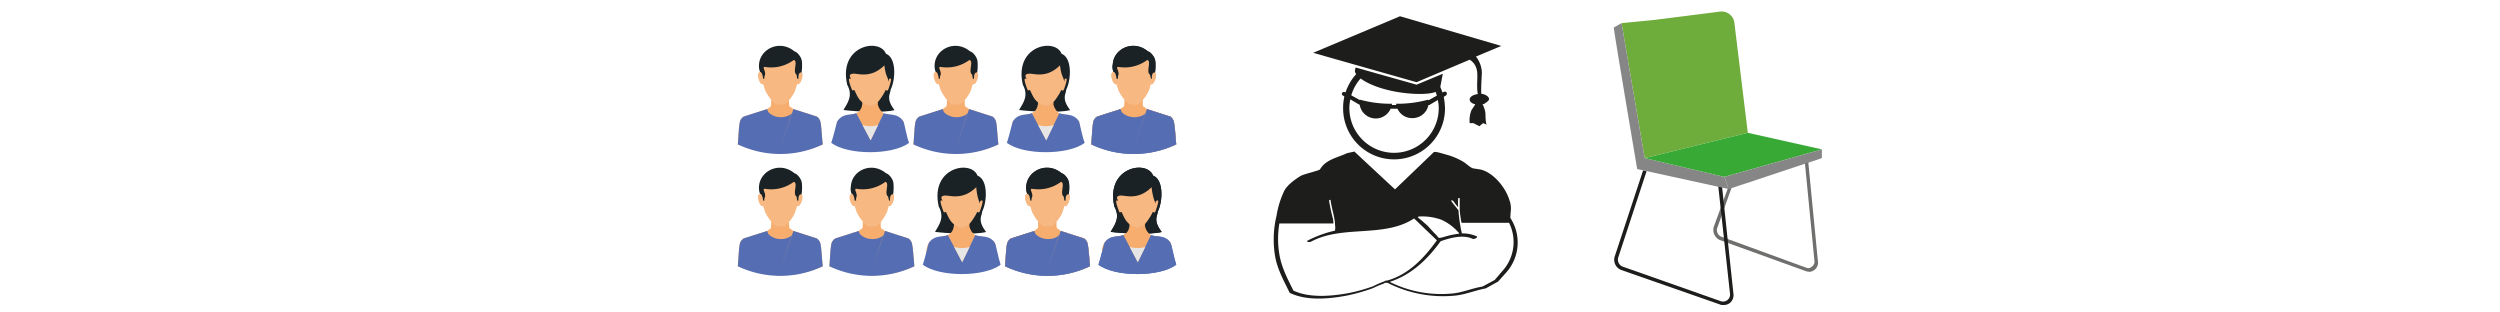 <?xml version="1.0" encoding="UTF-8"?> <svg xmlns="http://www.w3.org/2000/svg" id="Ebene_1" data-name="Ebene 1" viewBox="0 0 800 100"><defs><style>.cls-1{fill:#6f6f6e;}.cls-2{fill:#1d1d1b;}.cls-3{fill:#6eac3b;}.cls-4{fill:#868686;}.cls-5{fill:#39a935;}.cls-6{fill:#f6ad6d;}.cls-10,.cls-11,.cls-6,.cls-7,.cls-8,.cls-9{fill-rule:evenodd;}.cls-7{fill:#f5ad71;}.cls-8{fill:#556eb3;}.cls-9{fill:#f8b882;}.cls-10{fill:#1a2226;}.cls-11{fill:#e7e6e6;}</style></defs><path class="cls-1" d="M578.8,86.9a2.2,2.2,0,0,1-1.1-.2l-27.4-9.9a3.6,3.6,0,0,1-1.9-4.2l4.9-13.4,1,.3L549.5,73a2.3,2.3,0,0,0,1.2,2.7l27.4,10a1.5,1.5,0,0,0,1.6-.3,2,2,0,0,0,.9-2.1l-3.1-31.9h1.1l3.1,31.9a3,3,0,0,1-2.9,3.7Z"></path><path class="cls-2" d="M551.4,97.6a2,2,0,0,1-1.1-.2l-31.5-11a3.5,3.5,0,0,1-2.1-4.3l9.1-27.6,1.1.3-9.1,27.7a2.4,2.4,0,0,0,1.4,2.8l31.5,11.1a2.3,2.3,0,0,0,2.1-.4,2.2,2.2,0,0,0,.8-2l-3.8-34.8H551l3.7,34.8a3.2,3.2,0,0,1-1.2,3A3.3,3.3,0,0,1,551.4,97.6Z"></path><path class="cls-3" d="M526.3,50.6l33-8.1L555,7.3a3.9,3.9,0,0,0-1.5-2.7h0a4,4,0,0,0-3-.9L529.2,6.4l-10.3,1Z"></path><path class="cls-4" d="M516.4,8.8c0,1.1,7.5,45.3,7.5,45.3l29.3,6.4-1.4-3.9-25.5-6L518.9,7.4Z"></path><polygon class="cls-5" points="551.8 56.6 583 47.8 559.3 42.5 526.3 50.6 551.8 56.6"></polygon><polygon class="cls-4" points="551.8 56.6 553.2 60.5 583 50.6 583 47.8 551.8 56.6"></polygon><path class="cls-2" d="M484.3,71.5h0a16.2,16.2,0,0,0-1-1.8c0-.3.2-2.8.2-2.8A7.7,7.7,0,0,0,483,64c-1.3-4.3-5.5-9.1-9.5-9.8l-2-.3c-1-.2-2.3-1.6-3.2-2.1a21.4,21.4,0,0,0-5.4-2.3c-.5-.1-3.7-1.2-4.1-.8L446.4,60.6l-13-12.1-2.3.5c-3.2,1.5-6.8,2-8.7,5.2-.3.4-5.2,1.5-6.2,2.1s-4.1,2.6-5.2,4.7a28.6,28.6,0,0,0-2.5,8c-.2.9-.4,1.7-.5,2.5h0a32.4,32.4,0,0,0,0,10.3c.7,4.3,2.8,8,4.7,11.9,5.3,2.6,12.4,2,18.2.9a58.7,58.7,0,0,0,8.2-2.3c.5-.2,2.3-1.1,3.6-1.5l.5-.3h.8a39.2,39.2,0,0,0,21.6,4.1c3.2-.3,6.5-1.7,9.8-2.3l4-2.2,2.5-2.8A14.4,14.4,0,0,0,484.3,71.5Zm-17.4,3.3h-.1a27.8,27.8,0,0,0-5,1.1h0l-.9.2c-.2,0-.3.1-.3,0h-.2l-.3-.3a7.7,7.7,0,0,0-1.2-1.3l-2.1-2.3-2.4-2.1h-.1l-.6-.6.2-.2a18,18,0,0,1,7.3,1,16.2,16.2,0,0,1,5.7,4.3Zm-14-5.2h0Zm-13.5,22a54.5,54.5,0,0,1-7.9,2.2c-5.6,1-12.4,1.6-17.6-.8-1.9-3.8-3.8-7.4-4.5-11.6a29.9,29.9,0,0,1,0-9.9h17.3c0-.4-.1-.8-.1-1.3a58,58,0,0,1-1.3-6c0-.2.5-.4.5-.1.3,2.5,1.2,4.9,1.4,7.4h0v.3a6.7,6.7,0,0,1,0,2,36.8,36.8,0,0,0-8.6,3.1c-1,.5.5.7,1,.4,10.1-5.4,23.4-1.1,32.9-7.4l7.3,7c-4.1,5.7-9.1,11-16,12.9-.2-.1-.4,0-1,.3A32,32,0,0,0,439.4,91.6Zm41.3-4.8-2.4,2.8-3.9,2.1c-3.2.5-6.4,1.9-9.5,2.2a36.9,36.9,0,0,1-20.2-3.7c6.9-2.2,12.1-7.2,16.3-13,3.1-1.1,7.1-2.2,10.2-.8.5.3,2-.5,1.3-.8a10.9,10.9,0,0,0-4.7-.9,48.5,48.5,0,0,1-1.1-7.5h-.1c-.6-.9-1.4-1.7-2-2.6s.4-.4.5-.2a13.9,13.9,0,0,0,1.5,1.9,26.1,26.1,0,0,1,0-2.8c0-.1.5-.2.5-.1s0,2.4,0,3.6h0a29.7,29.7,0,0,0,.6,4.3h15.2A13.8,13.8,0,0,1,480.7,86.8Z"></path><path class="cls-2" d="M470.3,19.1a5,5,0,0,1,2.3,3.4c.4,1.8-.2,5.1.3,7.6-1.5.2-2.6.9-2.6,1.7s.7,1.3,1.8,1.6l-1.2,1.8a8.6,8.6,0,0,0-.6,4.2h1.2l1.9,1,1.2-1,1.2.5c-.5-.4-.4-3.4-.5-4a10,10,0,0,0-.9-2.6h.8c-.1,0-.2,0-.2-.1s1.5-.8,1.5-1.5-1-1.5-2.5-1.7c-.1-2.6.2-6.1.2-6.9a8.8,8.8,0,0,0-1.9-5l8.1-3.4L448,5.2,420.2,16.9l33.1,9.4Z"></path><path class="cls-2" d="M462.9,29.6a.7.7,0,0,0-.9-.2l-.4.2-.7-1.8.8-4.2-8.4,3.5-19.5-5.5-.2.8a1.4,1.4,0,0,0,.4,1.3,16.2,16.2,0,0,0-3.4,5.8h-.2a.7.7,0,0,0-.9.2.6.6,0,0,0,.3.9l.4.3a15.8,15.8,0,0,0-.4,3.8,16.3,16.3,0,1,0,32.6,0,22.1,22.1,0,0,0-.4-3.7l.6-.4A.7.7,0,0,0,462.9,29.6Zm-27.5-4.5c2.2,1.7,6.2,3.3,11,4.2s10.6,1.1,13,.1l.4,1.2-2.7,1.5a.3.3,0,0,1-.1-.2,37.5,37.5,0,0,1-10.3,1.3.8.8,0,0,1,.1.4h-1.4v-.4a37.2,37.2,0,0,1-10.2-1.3.1.1,0,0,0-.1.1l-2.7-1.5A14.4,14.4,0,0,1,435.4,25.1Zm25,9.5a14.3,14.3,0,1,1-28.6,0,13.3,13.3,0,0,1,.3-2.8l2.9,1.7h.1a5.2,5.2,0,0,0,9.9,1.3h2.2a5.1,5.1,0,0,0,4.7,3,5.2,5.2,0,0,0,5.2-4.2h.3l2.7-1.6A12.4,12.4,0,0,1,460.4,34.6Z"></path><path class="cls-6" d="M247.1,29.7h5.1l.4,4.3,1.3.9,7.5,2.4a2.9,2.9,0,0,1,1.2,2c.3,1.5.4,4.9.7,6.9-9,4-18.1,3.7-27.2,0,.2-2,.3-5.4.6-6.9a2.8,2.8,0,0,1,1.3-2l7.5-2.4,1.2-.9Z"></path><path class="cls-7" d="M252.4,32v.7L251.4,34a5.3,5.3,0,0,1-3.5,0l-1.1-1.3V32l1,1.1c.4.5,3,.5,3.5.1Z"></path><path class="cls-8" d="M253.4,36.2c-1.2,1.5-5.3,2.1-7.6-.4l-.3-.9L238,37.3a2.8,2.8,0,0,0-1.3,2c-.3,1.5-.4,4.9-.6,6.9a31.6,31.6,0,0,0,27.2,0c-.3-2-.4-5.4-.7-6.9a2.9,2.9,0,0,0-1.2-2l-7.5-2.4-4.2,12.4Z"></path><path class="cls-9" d="M243.3,23.1c-1.6-.3-.3,4.5.9,3.8l.6,1.9a14.8,14.8,0,0,0,3.1,4.3c.4.5,3,.5,3.5.1s2.6-2.7,3.1-4.4l.6-1.9c1.2.7,2.6-4.1,1-3.8.1-3.7-2.6-7.4-6.4-7.4S243.2,19.4,243.3,23.1Z"></path><path class="cls-10" d="M254.3,16.5c.4-.1,2.1,1.4,2.3,3.1a14.9,14.9,0,0,1-.1,3.6c-1.2-.2-1,2-1,2h-.4l-.2-1.3c-1.4-.9.6-4.4-.9-4.7a12.1,12.1,0,0,1-9.3,2.2c-.9.1.4,1.3.1,2.6a2.1,2.1,0,0,0-.2,1.2h-.4s-.2-2.2-1-2.2a5.5,5.5,0,0,1-.3-2.5C243.3,15.6,249.6,12.5,254.3,16.5Z"></path><path class="cls-10" d="M269.9,35.2c1.2-2.1,3.2-4.5,1.2-8.1-2.9-12.6,10.4-15.1,12.4-9.9,3.3,1.2,3.2,8,1.5,11.5-.1,1.5-1.6,2.7,1.2,6.5h.2C282.8,36.2,273.7,35.7,269.9,35.2Z"></path><path class="cls-6" d="M276,32.5c-.1,2.3-.9,3.1-2,3.7s-4.8.6-6.1,2.7c-.2.4-.4,4.8-1.1,6.8,5.2,3.4,18,3.4,23.2,0-.7-2-.6-6.4-.9-6.8-1.3-2.2-5.8-2.2-6.3-2.6s-1.9-1.5-2-3.8c0,0-1.6,1.3-2.6,1.1A6.9,6.9,0,0,1,276,32.5Z"></path><path class="cls-7" d="M276,33.1c.6.4,1.5,1.5,2.5,1.5s2.2-1.4,2.4-1.5-.1-.2-.1-.4h0s-1.6,1.2-2.6,1a6.5,6.5,0,0,1-2.2-1h0Z"></path><path class="cls-9" d="M273.4,28.8c1,2.2,1.4,3,2.6,4a7.7,7.7,0,0,0,2.2,1c1,.2,2.6-1,2.6-1s1.6-1.8,2.6-4c.3.1.5.3.7.1s1.2-3.2,1-3.6-.3-.1-.6,0a6.4,6.4,0,0,1-.2.9c0-1.4-.9-1.6-1.3-5.3-4.5,4.5-8.7,2.4-10.2,2.7s-.6,1.2-.5,1.7c-1.6-1.1.4,3.6.4,3.6S273.2,28.9,273.4,28.8Z"></path><path class="cls-8" d="M274,36.2c-1.5.8-4.3-.2-6.1,2.7-.2.4-1.2,4.8-1.9,6.8,5.2,4,19.7,4,24.9,0-.8-2-1.5-6.4-1.8-6.8-1.8-2.9-4.7-1.9-6.3-2.7l-4.2,8.7Z"></path><path class="cls-11" d="M276,40a8.5,8.5,0,0,0,5,0l-2.4,4.9Z"></path><path class="cls-6" d="M303.3,29.7h5.1l.4,4.3,1.3.9,7.5,2.4a2.9,2.9,0,0,1,1.2,2c.3,1.5.4,4.9.7,6.9-9,4-18.1,3.7-27.2,0,.2-2,.3-5.4.6-6.9a2.8,2.8,0,0,1,1.3-2l7.5-2.4,1.2-.9Z"></path><path class="cls-7" d="M308.6,32v.7L307.6,34a5.3,5.3,0,0,1-3.5,0L303,32.7V32l1,1.1c.4.5,3,.5,3.5.1Z"></path><path class="cls-8" d="M309.6,36.2c-1.2,1.5-5.3,2.1-7.6-.4l-.3-.9-7.5,2.4a2.8,2.8,0,0,0-1.3,2c-.3,1.5-.4,4.9-.6,6.9a31.6,31.6,0,0,0,27.2,0c-.3-2-.4-5.4-.7-6.9a2.9,2.9,0,0,0-1.2-2l-7.5-2.4-4.2,12.4Z"></path><path class="cls-9" d="M299.5,23.1c-1.6-.3-.3,4.5.9,3.8l.6,1.9a14.8,14.8,0,0,0,3.1,4.3c.4.5,3,.5,3.5.1s2.6-2.7,3.1-4.4l.6-1.9c1.2.7,2.6-4.1,1-3.8.1-3.7-2.6-7.4-6.4-7.4S299.3,19.4,299.5,23.1Z"></path><path class="cls-10" d="M310.5,16.5c.4-.1,2.1,1.4,2.3,3.1a14.9,14.9,0,0,1-.1,3.6c-1.2-.2-1,2-1,2h-.4l-.2-1.3c-1.4-.9.6-4.4-.9-4.7a12.1,12.1,0,0,1-9.3,2.2c-.9.1.4,1.3.1,2.6a2.1,2.1,0,0,0-.2,1.2h-.4s-.2-2.2-1-2.2a5.5,5.5,0,0,1-.3-2.5C299.5,15.6,305.8,12.5,310.5,16.5Z"></path><path class="cls-6" d="M360.2,29.7h5.1l.4,4.3,1.3.9,7.5,2.4a2.9,2.9,0,0,1,1.2,2c.3,1.5.5,4.9.7,6.9-9,4-18.1,3.7-27.2,0,.2-2,.3-5.4.6-6.9a2.8,2.8,0,0,1,1.3-2l7.5-2.4,1.2-.9Z"></path><path class="cls-7" d="M365.6,32v.7L364.5,34a5.3,5.3,0,0,1-3.5,0l-1.1-1.3V32l1,1.1a4.7,4.7,0,0,0,3.5.1Z"></path><path class="cls-8" d="M366.6,36.2c-1.3,1.5-5.4,2.1-7.7-.4l-.3-.9-7.5,2.4a2.8,2.8,0,0,0-1.3,2c-.3,1.5-.4,4.9-.6,6.9a31.6,31.6,0,0,0,27.2,0c-.2-2-.4-5.4-.7-6.9a2.9,2.9,0,0,0-1.2-2L367,34.9l-4.2,12.4Z"></path><path class="cls-9" d="M356.4,23.1c-1.6-.3-.3,4.5.9,3.8l.6,1.9a14.8,14.8,0,0,0,3.1,4.3,4.7,4.7,0,0,0,3.5.1,13.8,13.8,0,0,0,3.2-4.4l.5-1.9c1.2.7,2.6-4.1,1-3.8.1-3.7-2.6-7.4-6.4-7.4S356.3,19.4,356.4,23.1Z"></path><path class="cls-10" d="M367.4,16.5c.4-.1,2.1,1.4,2.3,3.1a14.9,14.9,0,0,1-.1,3.6c-1.2-.2-1,2-1,2h-.3l-.3-1.3c-1.4-.9.6-4.4-.9-4.7a12.1,12.1,0,0,1-9.3,2.2c-.9.1.4,1.3.1,2.6a1.7,1.7,0,0,0-.1,1.2h-.5s-.2-2.2-1-2.2a4.4,4.4,0,0,1-.2-2.5C356.4,15.6,362.7,12.5,367.4,16.5Z"></path><path class="cls-10" d="M326.1,35.2c1.2-2.1,3.2-4.5,1.2-8.1-2.9-12.6,10.4-15.1,12.4-9.9,3.3,1.2,3.2,8,1.5,11.5-.1,1.5-1.6,2.7,1.2,6.5h.2C339,36.2,329.9,35.7,326.1,35.2Z"></path><path class="cls-6" d="M332.2,32.5c-.1,2.3-.9,3.1-2,3.7s-4.8.6-6.1,2.7c-.2.4-.4,4.8-1.1,6.8,5.2,3.4,18,3.4,23.2,0-.7-2-.7-6.4-.9-6.8-1.3-2.2-5.8-2.2-6.3-2.6s-1.9-1.5-2-3.8c0,0-1.6,1.3-2.6,1.1A6.9,6.9,0,0,1,332.2,32.5Z"></path><path class="cls-7" d="M332.2,33.1c.6.4,1.5,1.5,2.5,1.5s2.2-1.4,2.4-1.5-.1-.2-.1-.4h0s-1.6,1.2-2.6,1a6.5,6.5,0,0,1-2.2-1h0Z"></path><path class="cls-9" d="M329.6,28.8c1,2.2,1.4,3,2.6,4a7.7,7.7,0,0,0,2.2,1c1,.2,2.6-1,2.6-1s1.6-1.8,2.6-4c.3.1.5.3.7.1s1.2-3.2,1-3.6-.3-.1-.6,0a6.4,6.4,0,0,1-.2.9c0-1.4-.9-1.6-1.3-5.3-4.5,4.5-8.7,2.4-10.2,2.7s-.6,1.2-.5,1.7c-1.6-1.1.4,3.6.4,3.6S329.4,28.9,329.6,28.8Z"></path><path class="cls-8" d="M330.2,36.2c-1.5.8-4.3-.2-6.1,2.7-.2.4-1.2,4.8-1.9,6.8,5.2,4,19.7,4,24.9,0-.8-2-1.6-6.4-1.8-6.8-1.8-2.9-4.7-1.9-6.3-2.7l-4.2,8.7Z"></path><path class="cls-11" d="M332.2,40a8.5,8.5,0,0,0,5,0l-2.4,4.9Z"></path><path class="cls-6" d="M276.4,68.7h5.1l.4,4.3,1.3.9,7.5,2.4a2.9,2.9,0,0,1,1.2,2c.3,1.5.5,4.8.7,6.9-9,4-18.1,3.7-27.2,0,.2-2.1.3-5.4.6-6.9a2.8,2.8,0,0,1,1.3-2l7.5-2.4L276,73Z"></path><path class="cls-7" d="M281.8,71v.7L280.7,73a5.3,5.3,0,0,1-3.5,0l-1.1-1.3V71l1,1.1c.4.5,3.1.5,3.5.1Z"></path><path class="cls-8" d="M282.7,75.2c-1.2,1.5-5.3,2.1-7.6-.4l-.3-.9-7.5,2.4a2.8,2.8,0,0,0-1.3,2c-.3,1.5-.4,4.8-.6,6.9a31.6,31.6,0,0,0,27.2,0c-.2-2.1-.4-5.4-.7-6.9a2.9,2.9,0,0,0-1.2-2l-7.5-2.4L279,86.3Z"></path><path class="cls-9" d="M272.6,62.1c-1.6-.3-.3,4.5.9,3.8l.6,1.9a14.8,14.8,0,0,0,3.1,4.3c.4.5,3.1.5,3.5.1a13.2,13.2,0,0,0,3.2-4.5l.5-1.8c1.2.7,2.6-4.1,1-3.8.1-3.7-2.6-7.4-6.4-7.4S272.5,58.4,272.6,62.1Z"></path><path class="cls-10" d="M283.6,55.5c.4-.1,2.1,1.4,2.3,3.1a14.9,14.9,0,0,1-.1,3.6c-1.2-.2-1,2-1,2h-.3l-.3-1.3c-1.4-.9.6-4.4-.9-4.7a12.1,12.1,0,0,1-9.3,2.2c-.9.1.4,1.3.1,2.6a1.7,1.7,0,0,0-.1,1.2h-.5s-.2-2.2-1-2.2a4.4,4.4,0,0,1-.2-2.5C272.6,54.6,278.9,51.5,283.6,55.5Z"></path><path class="cls-10" d="M299.2,74.2c1.2-2.1,3.2-4.5,1.2-8.1-2.9-12.6,10.4-15.1,12.4-9.9,3.3,1.2,3.2,8,1.5,11.5-.1,1.5-1.6,2.7,1.2,6.5h.2C312.1,75.2,303,74.7,299.2,74.2Z"></path><path class="cls-6" d="M305.3,71.5c-.1,2.3-.9,3.1-2,3.7s-4.8.6-6.1,2.6-.4,4.9-1.1,6.9c5.2,3.4,18,3.4,23.2,0-.7-2-.6-6.4-.9-6.9-1.3-2.1-5.8-2.1-6.3-2.5s-1.9-1.5-2-3.8c0,0-1.6,1.3-2.6,1.1A6.9,6.9,0,0,1,305.3,71.5Z"></path><path class="cls-7" d="M305.3,72.1c.6.4,1.6,1.5,2.5,1.5s2.2-1.4,2.4-1.5-.1-.2-.1-.4h0s-1.6,1.2-2.6,1a9.5,9.5,0,0,1-2.2-1h0Z"></path><path class="cls-9" d="M302.7,67.8c1,2.2,1.4,3,2.6,4a7.7,7.7,0,0,0,2.2,1c1,.2,2.6-1,2.6-1s1.6-1.8,2.6-4c.3.1.5.3.7.1s1.2-3.2,1-3.6-.3-.1-.6,0-.2,1.1-.2.9-.9-1.6-1.2-5.3c-4.6,4.5-8.8,2.4-10.3,2.7s-.6,1.2-.5,1.7c-1.6-1.1.4,3.5.4,3.6S302.5,67.9,302.7,67.8Z"></path><path class="cls-8" d="M303.3,75.2c-1.5.8-4.3-.2-6.1,2.6-.2.5-1.2,4.9-1.9,6.9,5.2,4,19.7,4,24.9,0-.7-2-1.5-6.4-1.8-6.9-1.7-2.8-4.7-1.8-6.3-2.6l-4.2,8.7Z"></path><path class="cls-11" d="M305.3,79a8.5,8.5,0,0,0,5,0l-2.4,4.9Z"></path><path class="cls-6" d="M332.6,68.7h5.1l.4,4.3,1.3.9,7.5,2.4a2.9,2.9,0,0,1,1.2,2c.3,1.5.5,4.8.7,6.9-9,4-18.1,3.7-27.2,0,.2-2.1.3-5.4.6-6.9a2.8,2.8,0,0,1,1.3-2l7.5-2.4,1.2-.9Z"></path><path class="cls-7" d="M338,71v.7L336.9,73a5.3,5.3,0,0,1-3.5,0l-1.1-1.3V71l1,1.1c.4.5,3.1.5,3.5.1Z"></path><path class="cls-8" d="M338.9,75.2c-1.2,1.5-5.3,2.1-7.6-.4l-.3-.9-7.5,2.4a2.8,2.8,0,0,0-1.3,2c-.3,1.5-.4,4.8-.6,6.9a31.6,31.6,0,0,0,27.2,0c-.2-2.1-.4-5.4-.7-6.9a2.9,2.9,0,0,0-1.2-2l-7.5-2.4-4.2,12.4Z"></path><path class="cls-9" d="M328.8,62.1c-1.6-.3-.3,4.5.9,3.8l.6,1.9a14.8,14.8,0,0,0,3.1,4.3c.4.5,3.1.5,3.5.1s2.6-2.7,3.1-4.5l.6-1.8c1.2.7,2.6-4.1,1-3.8.1-3.7-2.6-7.4-6.4-7.4S328.7,58.4,328.8,62.1Z"></path><path class="cls-10" d="M339.8,55.5c.4-.1,2.1,1.4,2.3,3.1a14.9,14.9,0,0,1-.1,3.6c-1.2-.2-1,2-1,2h-.4l-.2-1.3c-1.4-.9.6-4.4-.9-4.7a12.1,12.1,0,0,1-9.3,2.2c-.9.1.4,1.3.1,2.6a2.1,2.1,0,0,0-.2,1.2h-.4s-.2-2.2-1-2.2a5.5,5.5,0,0,1-.3-2.5C328.8,54.6,335.1,51.5,339.8,55.5Z"></path><path class="cls-10" d="M355.4,74.2c1.2-2.1,3.2-4.5,1.2-8.1C353.7,53.5,367,51,369,56.2c3.3,1.2,3.2,8,1.5,11.5-.1,1.5-1.6,2.7,1.2,6.5h.2C368.3,75.2,359.2,74.7,355.4,74.2Z"></path><path class="cls-6" d="M361.5,71.5c-.1,2.3-.9,3.1-2,3.7s-4.8.6-6.1,2.6-.4,4.9-1.1,6.9c5.2,3.4,18,3.4,23.2,0-.7-2-.6-6.4-.9-6.9-1.3-2.1-5.8-2.1-6.3-2.5s-1.9-1.5-2-3.8c0,0-1.6,1.3-2.6,1.1A6.9,6.9,0,0,1,361.5,71.5Z"></path><path class="cls-7" d="M361.5,72.1c.6.4,1.5,1.5,2.5,1.5s2.2-1.4,2.4-1.5-.1-.2-.1-.4h0s-1.6,1.2-2.6,1a9.5,9.5,0,0,1-2.2-1h0Z"></path><path class="cls-9" d="M358.9,67.8c1,2.2,1.4,3,2.6,4a7.7,7.7,0,0,0,2.2,1c1,.2,2.6-1,2.6-1s1.6-1.8,2.6-4c.3.1.5.3.7.1s1.2-3.2,1-3.6-.3-.1-.6,0-.2,1.1-.2.9-.9-1.6-1.3-5.3c-4.5,4.5-8.7,2.4-10.2,2.7s-.6,1.2-.5,1.7c-1.6-1.1.4,3.5.4,3.6S358.7,67.9,358.9,67.8Z"></path><path class="cls-8" d="M359.5,75.2c-1.5.8-4.3-.2-6.1,2.6-.2.5-1.2,4.9-1.9,6.9,5.2,4,19.7,4,24.9,0-.7-2-1.5-6.4-1.8-6.9-1.7-2.8-4.7-1.8-6.3-2.6l-4.2,8.7Z"></path><path class="cls-11" d="M361.5,79a8.5,8.5,0,0,0,5,0l-2.4,4.9Z"></path><path class="cls-6" d="M247.1,68.7h5.1l.4,4.3,1.3.9,7.5,2.4a2.9,2.9,0,0,1,1.2,2c.3,1.5.4,4.8.7,6.9-9,4-18.1,3.7-27.2,0,.2-2.1.3-5.4.6-6.9a2.8,2.8,0,0,1,1.3-2l7.5-2.4,1.2-.9Z"></path><path class="cls-7" d="M252.4,71v.7L251.4,73a5.3,5.3,0,0,1-3.5,0l-1.1-1.3V71l1,1.1c.4.5,3,.5,3.5.1Z"></path><path class="cls-8" d="M253.4,75.2c-1.2,1.5-5.3,2.1-7.6-.4l-.3-.9L238,76.3a2.8,2.8,0,0,0-1.3,2c-.3,1.5-.4,4.8-.6,6.9a31.6,31.6,0,0,0,27.2,0c-.3-2.1-.4-5.4-.7-6.9a2.9,2.9,0,0,0-1.2-2l-7.5-2.4-4.2,12.4Z"></path><path class="cls-9" d="M243.3,62.1c-1.6-.3-.3,4.5.9,3.8l.6,1.9a14.8,14.8,0,0,0,3.1,4.3c.4.5,3,.5,3.5.1s2.6-2.7,3.1-4.5l.6-1.8c1.2.7,2.6-4.1,1-3.8.1-3.7-2.6-7.4-6.4-7.4S243.1,58.4,243.3,62.1Z"></path><path class="cls-10" d="M254.3,55.5c.4-.1,2.1,1.4,2.3,3.1a14.9,14.9,0,0,1-.1,3.6c-1.2-.2-1,2-1,2h-.4l-.2-1.3c-1.4-.9.6-4.4-.9-4.7a12.1,12.1,0,0,1-9.3,2.2c-.9.1.4,1.3.1,2.6a2.1,2.1,0,0,0-.2,1.2h-.4s-.2-2.2-1-2.2a5.5,5.5,0,0,1-.3-2.5C243.3,54.6,249.6,51.5,254.3,55.5Z"></path><path class="cls-6" d="M360.2,29.7h5.1l.4,4.3,1.3.9,7.5,2.4a2.9,2.9,0,0,1,1.2,2c.3,1.5.5,4.9.7,6.9-9,4-18.1,3.7-27.2,0,.2-2,.3-5.4.6-6.9a2.8,2.8,0,0,1,1.3-2l7.5-2.4,1.2-.9Z"></path><path class="cls-7" d="M365.6,32v.7L364.5,34a5.3,5.3,0,0,1-3.5,0l-1.1-1.3V32l1,1.1a4.7,4.7,0,0,0,3.5.1Z"></path><path class="cls-8" d="M366.6,36.2c-1.3,1.5-5.4,2.1-7.7-.4l-.3-.9-7.5,2.4a2.8,2.8,0,0,0-1.3,2c-.3,1.5-.4,4.9-.6,6.9a31.6,31.6,0,0,0,27.2,0c-.2-2-.4-5.4-.7-6.9a2.9,2.9,0,0,0-1.2-2L367,34.9l-4.2,12.4Z"></path><path class="cls-9" d="M356.4,23.1c-1.6-.3-.3,4.5.9,3.8l.6,1.9a14.8,14.8,0,0,0,3.1,4.3,4.7,4.7,0,0,0,3.5.1,13.8,13.8,0,0,0,3.2-4.4l.5-1.9c1.2.7,2.6-4.1,1-3.8.1-3.7-2.6-7.4-6.4-7.4S356.3,19.4,356.4,23.1Z"></path><path class="cls-10" d="M367.4,16.5c.4-.1,2.1,1.4,2.3,3.1a14.9,14.9,0,0,1-.1,3.6c-1.2-.2-1,2-1,2h-.3l-.3-1.3c-1.4-.9.6-4.4-.9-4.7a12.1,12.1,0,0,1-9.3,2.2c-.9.1.4,1.3.1,2.6a1.7,1.7,0,0,0-.1,1.2h-.5s-.2-2.2-1-2.2a4.4,4.4,0,0,1-.2-2.5C356.4,15.6,362.7,12.5,367.4,16.5Z"></path><path class="cls-6" d="M332.6,68.7h5.1l.4,4.3,1.3.9,7.5,2.4a2.9,2.9,0,0,1,1.2,2c.3,1.5.5,4.8.7,6.9-9,4-18.1,3.7-27.2,0,.2-2.1.3-5.4.6-6.9a2.8,2.8,0,0,1,1.3-2l7.5-2.4,1.2-.9Z"></path><path class="cls-7" d="M338,71v.7L336.9,73a5.3,5.3,0,0,1-3.5,0l-1.1-1.3V71l1,1.1c.4.5,3.1.5,3.5.1Z"></path><path class="cls-8" d="M338.9,75.2c-1.2,1.5-5.3,2.1-7.6-.4l-.3-.9-7.5,2.4a2.8,2.8,0,0,0-1.3,2c-.3,1.5-.4,4.8-.6,6.9a31.6,31.6,0,0,0,27.2,0c-.2-2.1-.4-5.4-.7-6.9a2.9,2.9,0,0,0-1.2-2l-7.5-2.4-4.2,12.4Z"></path><path class="cls-9" d="M328.8,62.1c-1.6-.3-.3,4.5.9,3.8l.6,1.9a14.8,14.8,0,0,0,3.1,4.3c.4.5,3.1.5,3.5.1s2.6-2.7,3.1-4.5l.6-1.8c1.2.7,2.6-4.1,1-3.8.1-3.7-2.6-7.4-6.4-7.4S328.7,58.4,328.8,62.1Z"></path><path class="cls-10" d="M339.8,55.5c.4-.1,2.1,1.4,2.3,3.1a14.9,14.9,0,0,1-.1,3.6c-1.2-.2-1,2-1,2h-.4l-.2-1.3c-1.4-.9.6-4.4-.9-4.7a12.1,12.1,0,0,1-9.3,2.2c-.9.1.4,1.3.1,2.6a2.1,2.1,0,0,0-.2,1.2h-.4s-.2-2.2-1-2.2a5.5,5.5,0,0,1-.3-2.5C328.8,54.6,335.1,51.5,339.8,55.5Z"></path><path class="cls-10" d="M355.4,74.2c1.2-2.1,3.2-4.5,1.2-8.1C353.7,53.5,367,51,369,56.2c3.3,1.2,3.2,8,1.5,11.5-.1,1.5-1.6,2.7,1.2,6.5h.2C368.3,75.2,359.2,74.7,355.4,74.2Z"></path><path class="cls-6" d="M361.5,71.5c-.1,2.3-.9,3.1-2,3.7s-4.8.6-6.1,2.6-.4,4.9-1.1,6.9c5.2,3.4,18,3.4,23.2,0-.7-2-.6-6.4-.9-6.9-1.3-2.1-5.8-2.1-6.3-2.5s-1.9-1.5-2-3.8c0,0-1.6,1.3-2.6,1.1A6.9,6.9,0,0,1,361.5,71.5Z"></path><path class="cls-7" d="M361.5,72.1c.6.4,1.5,1.5,2.5,1.5s2.2-1.4,2.4-1.5-.1-.2-.1-.4h0s-1.6,1.2-2.6,1a9.5,9.5,0,0,1-2.2-1h0Z"></path><path class="cls-9" d="M358.9,67.8c1,2.2,1.4,3,2.6,4a7.7,7.7,0,0,0,2.2,1c1,.2,2.6-1,2.6-1s1.6-1.8,2.6-4c.3.1.5.3.7.1s1.2-3.2,1-3.6-.3-.1-.6,0-.2,1.1-.2.9-.9-1.6-1.3-5.3c-4.5,4.5-8.7,2.4-10.2,2.7s-.6,1.2-.5,1.7c-1.6-1.1.4,3.5.4,3.6S358.7,67.9,358.9,67.8Z"></path><path class="cls-8" d="M359.5,75.2c-1.5.8-4.3-.2-6.1,2.6-.2.5-1.2,4.9-1.9,6.9,5.2,4,19.7,4,24.9,0-.7-2-1.5-6.4-1.8-6.9-1.7-2.8-4.7-1.8-6.3-2.6l-4.2,8.7Z"></path><path class="cls-11" d="M361.5,79a8.5,8.5,0,0,0,5,0l-2.4,4.9Z"></path></svg> 